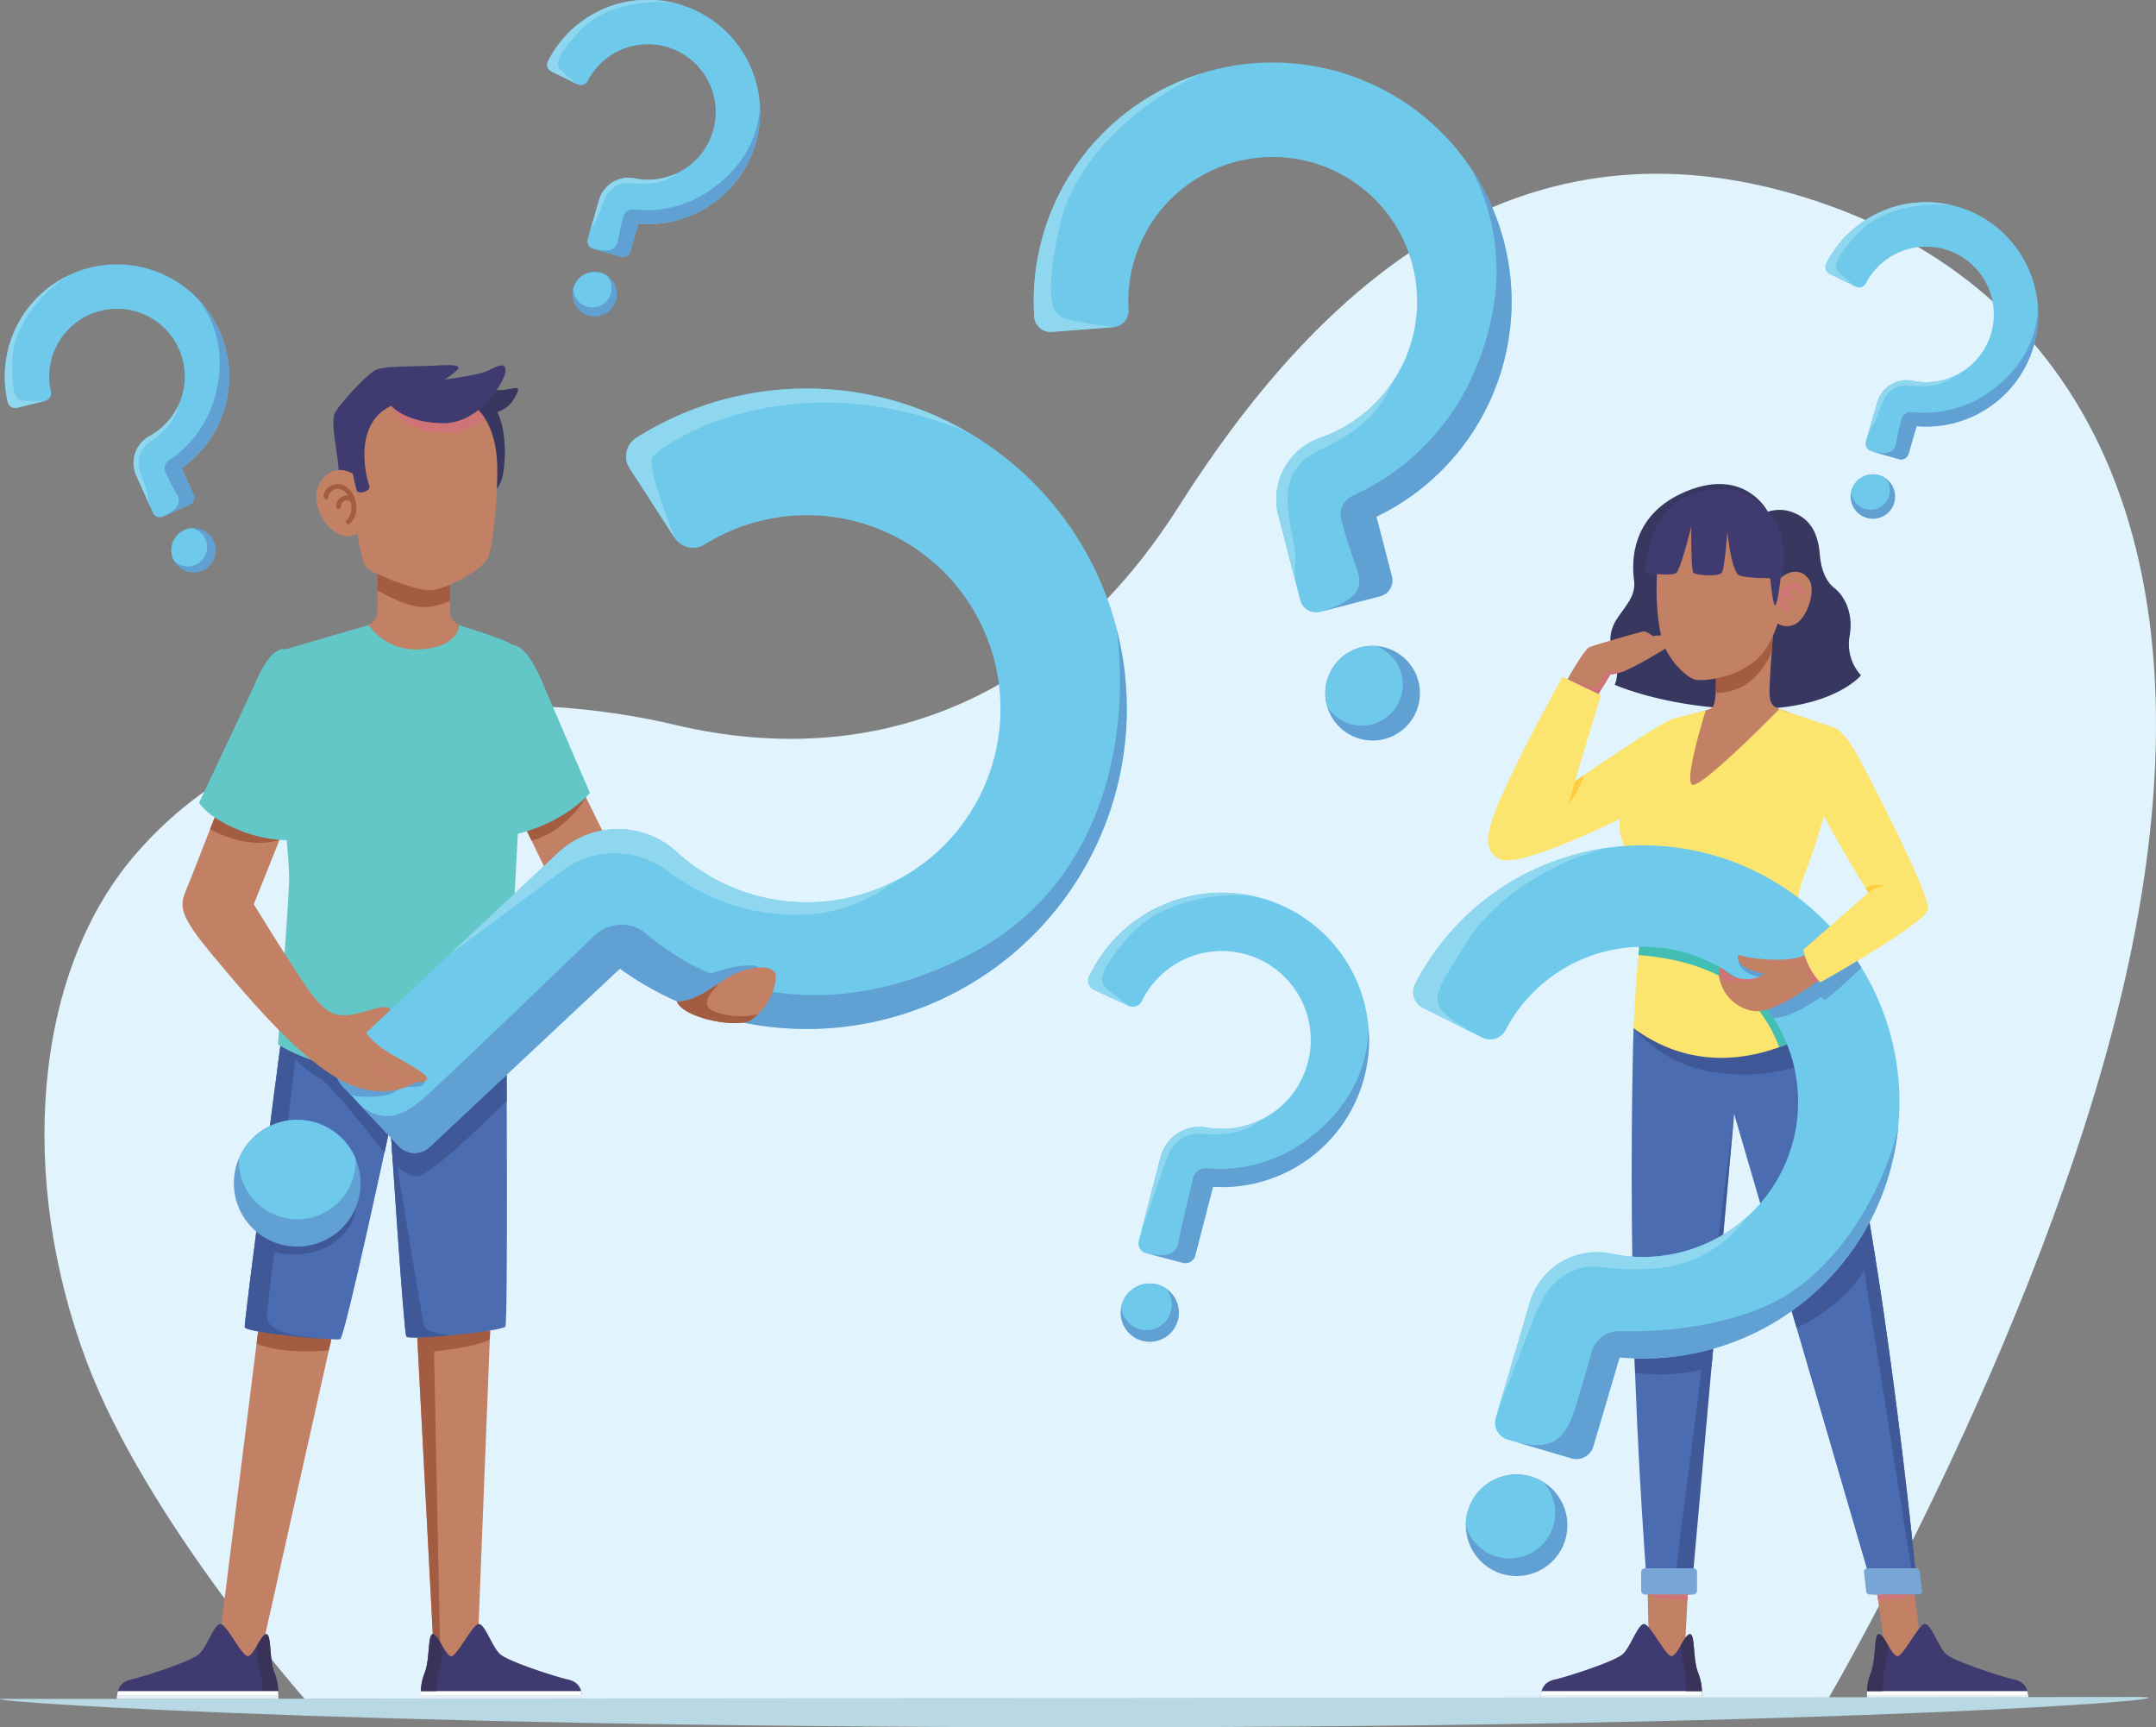 <svg xmlns="http://www.w3.org/2000/svg" width="543.654" height="435.43" viewBox="0 0 543.654 435.43"><rect x="0" y="0" width="543.654" height="435.43" fill="#808080" stroke="none"/><defs><style>.a{fill:#e1f3fc;}.b{fill:#c28064;}.c{fill:#a35c41;}.d{fill:#63c7c8;}.e{fill:#4b6cb0;}.f{fill:#3f5998;}.g{fill:#3f3a70;}.h{fill:#3a3359;}.i{fill:#fefefe;}.j{fill:#37375f;}.k{fill:#cf7476;}.l{fill:#6ec9eb;}.m{fill:#61a0d3;}.n{fill:#8fd7ef;}.o,.s{fill:none;stroke-linecap:round;stroke-miterlimit:10;stroke-width:1.22px;}.o{stroke:#a35c41;}.p{fill:#e7eff4;}.q{fill:#77a5d5;}.r{fill:#fbe56f;}.s{stroke:#cf7476;}.t{fill:#42beb5;}.u{fill:#ffcc3e;}.v{fill:#b8d8e3;}</style></defs><g transform="translate(-0.004 0.01)"><path class="a" d="M76.83,428.26s-39.96-45.11-54.97-85.03C4.62,297.41,8.14,246.08,33.68,215.93c36.49-43.07,99.59-41.98,136.32-33.26,53.46,12.69,98.08-9.04,127.22-54.99,34.6-54.56,83.76-99.32,154.87-78.83s106.72,85.66,85.46,190.12c-18.31,89.95-76.58,189.29-76.58,189.29H76.84Z"/><path class="b" d="M129.35,163.61s1.82.34,9.51,18.08,17.81,37.09,17.81,37.09l-14.52,9.82-11.33-23.32-1.47-41.68Z"/><path class="c" d="M147.75,200.94a25.6,25.6,0,0,1-5.97,6.86c-4.29,3.62-7.78,4.02-7.78,4.02l-3.17-6.53,16.92-4.34Z"/><path class="d" d="M128.98,162.43c1.9.49,4.15,1.02,8.05,10.17,6.45,15.12,11.73,27.27,11.73,27.27s-6.28,7.77-19.78,10.7Z"/><path class="b" d="M65.09,335.63,54.83,417.48l10.42,1.87,18.3-81.75Z"/><path class="c" d="M83.55,337.6l-.62,2.77s-11.05,1.29-18.23-1.64l.39-3.1,18.46,1.97Z"/><path class="b" d="M105.22,337.16l4.21,80.32h10.94l3.23-82.1Z"/><path class="c" d="M109.43,417.48h1.58l-1.56-76.82s9.99-.87,14.06-3.01l.09-2.26-18.38,1.78,4.21,80.32Z"/><path class="e" d="M70.7,263.63s-9.12,69.44-8.99,70.9,22.89,3.46,24.08,3.06S98.43,283.7,98.43,283.7s3.37,52.32,4.04,53.25,24.3-1.36,24.97-2.55.28-71.67.28-71.67l-57.02.9Z"/><path class="f" d="M61.72,334.53c.09.98,10.36,2.2,17.47,2.78l.3-.14c-8.99-.59-12.35-2.91-12.18-5.51s1.87-16.08,1.87-16.08,7.03,2.09,13.32-1.33c7.3-3.97,7.17-9.75,7.17-9.75-10.5,10.47-20.49,5.91-20.49,5.91l5.77-46.83h0l-4.26.07s-9.12,69.44-8.99,70.9Z"/><path class="f" d="M113.4,336.62c-.02,0-5.55-.57-6.32-2.21s-6.87-40.94-8.63-50.71c0,0,3.37,52.32,4.04,53.25.3.42,5.41.18,10.92-.33Z"/><path class="f" d="M96.94,290.66c.92-4.22,1.5-6.95,1.5-6.95s.24,3.76.61,9.27c1.62,1.59,3.9,3.43,5.94,3.58,3.52.26,21.8-18.09,22.8-19.1-.03-8.63-.06-14.72-.06-14.72l-57.02.9s6.41,6.41,9.73,8.08,16.5,18.95,16.5,18.95Z"/><path class="g" d="M109.15,411.96c1.34,0,3.2,5.52,4.67,5.52s5.29-7.99,6.87-8.09,3.33,5.6,5.35,7.53,14.51,5.88,17.08,6.43,3.67,2.11,3.67,4.91H106.21a13.594,13.594,0,0,1,.88-6.56c1.38-3.4.72-9.74,2.06-9.74Z"/><path class="g" d="M67.14,411.96c-1.34,0-3.2,5.52-4.67,5.52s-5.29-7.99-6.87-8.09-3.32,5.6-5.35,7.53-14.51,5.88-17.08,6.43-3.67,2.11-3.67,4.91H70.08a13.594,13.594,0,0,0-.88-6.56c-1.38-3.4-.72-9.74-2.06-9.74Z"/><path class="h" d="M66.23,426.3a20.315,20.315,0,0,0-.59-4.79,15.65,15.65,0,0,1-.76-6.81c.81-1.38,1.61-2.75,2.28-2.75,1.34,0,.69,6.34,2.06,9.74a13.8,13.8,0,0,1,.96,4.61H66.24Z"/><path class="i" d="M146.55,426.3H106.12v1.96h40.67A7.357,7.357,0,0,0,146.55,426.3Z"/><path class="i" d="M70.17,426.3H29.74a7.313,7.313,0,0,0-.24,1.96H70.17Z"/><path class="b" d="M95.2,144.7v8.97c0,2.91-.98,3.91-9.4,6.92,0,0,2.31,5.01,18.55,5.01s18.55-5.01,18.55-5.01c-8.42-3.01-9.4-4.01-9.4-6.92V144.7H95.21Z"/><path class="c" d="M95.2,148.81s6.47,3.79,10.57,4.15a14.856,14.856,0,0,0,7.72-1.53V144.7H95.2Z"/><path class="j" d="M125.29,123.26a13.291,13.291,0,0,0,1.14-2.11c.79-1.89,1.89-11.4-1.03-17.29a7.546,7.546,0,0,0,4.43-3.68c1.62-2.99.78-2.48-2.27-1.97-2.99.5-8.33-.57-8.33-.57Z"/><path class="b" d="M107.67,98.68c-8.99,0-18.65,2.38-18.65,20.77a5.6,5.6,0,0,0-6.35,0c-3.83,2.72-3.44,7.67-1.32,11.24s5.69,5.55,8.73,3.84c0,0,1.19,6.88,2.12,8.33s12.43,5.95,16.14,5.95,13.23-5.03,14.68-8.2,2.38-15.61,2.38-21.69S124.61,98.68,107.67,98.68Z"/><path class="k" d="M107.67,98.68a25.034,25.034,0,0,0-9.01,1.37v2.24s1.25,4.58,8.81,6.24,13.06-1.17,14.75-3.12c-2.46-3.78-6.82-6.73-14.55-6.73Z"/><path class="g" d="M89.02,119.45a32.188,32.188,0,0,0,.99,4.3c.4.86,3.72.13,3.07-1.49s-4.29-15.37,5.58-19.97c0,0,3.72,4.37,13.18,4.37s15.36-10.67,15.61-12.94-1.46-1.86-3.96-.49-11.4,2.43-11.4,2.43a22.555,22.555,0,0,0,3.07-2.26c1.21-1.13-.12-1.59-4.69-1.28-4.95.33-13.02,0-15.58,1.08-2.17.91-9.25,8.54-10.45,10.95-1.13,2.27.65,9.54.97,14.32a5.983,5.983,0,0,1,3.61,1Z"/><path class="d" d="M106.72,163.61a14.679,14.679,0,0,1-13.76-6.04s-18.77,5.39-21.46,6.29-2.56,4.61-1.54,19.34,2.95,33.04,2.95,38.17-2.82,41.88-2.82,41.88,10.5,7.3,29.84,7.3,27.79-7.81,27.79-7.81,2.69-47.77,3.33-62.25-1.05-37.05-2.07-38.06c-1.14-1.12-13.24-4.86-13.24-4.86s.15,5.26-9.03,6.04Z"/><path class="l" d="M211.83,98.39a80.374,80.374,0,0,0-51.38,11.98,5.519,5.519,0,0,0-1.68,7.66l11.36,17.56a5.533,5.533,0,0,0,7.6,1.63,48.8,48.8,0,1,1-7.16,77.48,21.994,21.994,0,0,0-29.84.27l-6.16,5.78L86.46,265.82a5.513,5.513,0,0,0-.25,7.79l14.32,15.28a5.513,5.513,0,0,0,7.79.25l48-44.97A80.7,80.7,0,1,0,211.83,98.39Z"/><path class="m" d="M86.21,273.6l2.31,2.47a23.621,23.621,0,0,0,8.5.07c3.35-.63,4.26-2.37,4.26-2.37s5.1.77,5.66-.6-.7-1.5-3.07-2.69c0,0-8.61-6.03-12.85-8.94l-4.55,4.27a5.513,5.513,0,0,0-.25,7.79Z"/><path class="m" d="M284.11,178.53a79.622,79.622,0,0,0-2.55-19.92c3.23,23.7-1.25,63.36-37,81.96-32.24,16.77-61.82,11.58-81.64-5.22a9.743,9.743,0,0,0-13.02.51c-12.96,12.47-40.25,38.68-43.46,41.31-3.89,3.19-8.97,6.73-15.41,1.58l9.5,10.14a5.513,5.513,0,0,0,7.79.25l48-44.97a80.655,80.655,0,0,0,127.8-65.64Z"/><path class="m" d="M183.13,252.42a9.346,9.346,0,0,0,3.35-1.12,13.091,13.091,0,0,0,3.78-3.08,11.441,11.441,0,0,0,1.18-1.67,3.457,3.457,0,0,0,.47-1.16,1.648,1.648,0,0,0-.2-1.21,2.4,2.4,0,0,0-1.97-.78,22.27,22.27,0,0,0-6.93.9c-2.04.56-4.39,1.13-5.98,2.59-2.09,1.92.52,3.7,2.22,4.56a7.367,7.367,0,0,0,3.62,1.01c.16-.01.32-.02.47-.04Z"/><path class="m" d="M59,297.43a15.977,15.977,0,1,1,15.12,16.79A15.979,15.979,0,0,1,59,297.43Z"/><path class="l" d="M89.66,293.33c.02-.43.02-.85,0-1.27a15.953,15.953,0,0,0-29.41-.01,14.719,14.719,0,0,0,29.41,1.28Z"/><path class="n" d="M170.14,135.59c-2.73-7.41-6.51-17.09-5.75-19.93s33.87-25.76,79.71-6.65a80.423,80.423,0,0,0-83.65,1.36,5.519,5.519,0,0,0-1.68,7.66l11.36,17.56Z"/><path class="n" d="M226.61,221.55v-.01a48.636,48.636,0,0,1-56.03-6.85,21.994,21.994,0,0,0-29.84.27l-6.16,5.78-21.16,19.83h0c-.37.35,16.02-11.86,28.45-21.14a21.848,21.848,0,0,1,25.83-.26c6.05,4.37,13.65,8.84,23.54,10.58,18.28,3.21,28.46-3.21,35.38-8.21Z"/><path class="b" d="M170.68,252.43c4.83.3,10.49-4.87,14.02-6.68,3.91-2.01,11.89-3.45,10.87,1.4a15,15,0,0,1-5.86,9.76c-3,2.56-17.43-.14-19.02-4.49Z"/><path class="o" d="M82.22,125.25c-.18-.83,1.19-3.01,3.58-2.56,3.03.57,4.97,6.1,2.02,8.87"/><path class="o" d="M85.41,127.67c-.3-1.48,1.99-3.1,3.61-1.47"/><path class="b" d="M54.14,206.03s-5.33,13.73-6.72,17.12c-2.04,4.94-3.05,6.52,5.96,17.34s21.22,25.38,32.04,31.49c9.37,5.28,16.38,2.64,19.12.98.43-.26,1.32-.12,1.86-.22,4.77-.91-5.6-5.43-9.2-7.93a19.489,19.489,0,0,1-4.9-4.46l6.16-5.77s-.25-1.03-2.61-.61-5.02,1.65-8.35,1.92-5.27-.83-8.46-4.72-15.05-23.24-15.05-23.24l6.5-16.24-16.36-5.66Z"/><path class="c" d="M70.5,211.7s-7.09,2.9-17.52-2.66l1.17-3,16.36,5.66Z"/><path class="d" d="M73.08,164.07c-2.05-1.29-4.99-.14-8.18,6.93s-14.7,31.35-14.7,31.35,2.08,3.61,9.85,6.8a33.919,33.919,0,0,0,14.29,2.64s6.24-19.42,7.49-23.16,1.66-18.03-8.74-24.55Z"/><path class="k" d="M104.99,272.82c-3.19-.09-10.64-3.98-11.3-4.23a32.972,32.972,0,0,0,10.49,4.58,1.622,1.622,0,0,1,.81-.35Z"/><path class="c" d="M189.7,256.92c.55-.47,1.05-.92,1.52-1.37h-.01c-3.73,1.47-11.52.15-12.6-1.6s.54-3.51,2.75-6.12c-3.25,2.17-7.18,4.83-10.69,4.61,1.59,4.35,16.02,7.05,19.02,4.49Z"/><path class="h" d="M110.07,426.3a19.991,19.991,0,0,1,.6-4.79,15.65,15.65,0,0,0,.76-6.81c-.81-1.38-1.61-2.75-2.28-2.75-1.34,0-.69,6.34-2.06,9.74a13.8,13.8,0,0,0-.96,4.61h3.94Z"/><path class="p" d="M106.12,427.28v.98h40.66a8.041,8.041,0,0,0-.05-.98H106.12Z"/><path class="p" d="M70.17,427.28v.98H29.5a6.437,6.437,0,0,1,.05-.98Z"/><path class="e" d="M411.92,259.16c-.29,9.17-.9,39.39,0,74.65s3.56,68.14,3.56,68.14h10.61l11.19-121.18,35.38,121.18h10.96S473.97,299.98,460.21,258l-48.3,1.16Z"/><path class="f" d="M432.33,336.2l-.74,8.32s-7.89,3.08-19.29,1.51l-.38-12.21,20.41,2.38Z"/><path class="f" d="M437.28,280.78,422.69,395.34h4.36Z"/><path class="f" d="M432.37,270.31a46.241,46.241,0,0,0,23.88-2.53L467.6,310.4l-15.81,20.1,1.24,4.26s12.02-5.39,16.99-14.66l11.93,75.25h1.01c-2.4-23.25-11.1-101.79-22.75-137.33l-48.3,1.16a33.731,33.731,0,0,0,20.46,11.14Z"/><path class="b" d="M425.57,401.96l-.96,18.89h-8.68l-.45-18.89Z"/><path class="b" d="M482.82,401.96l2.33,18.89h-9.09l-2.67-18.89Z"/><path class="q" d="M426.95,401.96H414.82a.982.982,0,0,1-.98-.98v-4.66a.982.982,0,0,1,.98-.98h12.13a.982.982,0,0,1,.98.98v4.66A.982.982,0,0,1,426.95,401.96Z"/><path class="q" d="M483.78,401.96H471.47a.886.886,0,0,1-.88-.78l-.56-4.86a.883.883,0,0,1,.88-.98h12.31a.894.894,0,0,1,.88.78l.57,4.86a.883.883,0,0,1-.88.98Z"/><path class="r" d="M403.71,175.23c-1.14,3.51-6.59,21.74-6.59,21.74s23.31-16.25,25.56-16l-5.99,21.38s-33,17.28-38.65,14.16c-4.6-2.54-3.32-7.44,2.19-19.32,5.14-11.07,10.77-20.97,13.75-26.61l9.74,4.65Z"/><path class="j" d="M445.78,129a9.339,9.339,0,0,1,7.09.49c4.01,1.81,5.63,5.53,6.01,10.24.3,3.64,1.42,6.74,3.72,8.54s4.86,6.03,3.81,12a11.665,11.665,0,0,0,2.86,9.96s-6.87,8.52-27.57,8.52-34.53-6.13-34.53-6.13a8.011,8.011,0,0,0,0-6.08c-1.34-3.32-1.81-7.08.67-10.71s4.67-5.82,4.2-9.54-1.43-16.5,13.36-22.51,20.38,5.23,20.38,5.23Z"/><path class="b" d="M447.05,160.26s-.97,12.52-.83,14.79.71,3.27,3.41,3.98,7.31,3.85,7.31,3.85-7.31,19.88-28.2,21.16-2.65-23.87-2.65-23.87a46.081,46.081,0,0,0,5.35-1.56c1.14-.57,1.27-3.67,1.27-7.59l14.34-10.75Z"/><path class="c" d="M432.62,174.67h0c10.7,0,14.14-10.56,14.14-10.56v-.01c.16-2.19.28-3.83.28-3.83L432.7,171.02c0,1.34-.02,2.57-.08,3.66Z"/><path class="b" d="M434.53,126.51c-7.05-.07-15.34,4.3-16.42,14.66-1.02,9.8.12,18.9,1.95,22.55s5.47,7.3,7.66,7.66,14.23-.61,18.6-9.61a31.646,31.646,0,0,0,1.94-4.62,4.384,4.384,0,0,0,5.23-.37c2.55-2.19,4.26-7.9,2.8-10.46s-4.5-3.04-7.3-.61a19.389,19.389,0,0,0,.61-6c-.12-3.73-2.43-13.09-15.08-13.21Z"/><path class="s" d="M454.2,149.48a1.952,1.952,0,0,0-2.39-1.71c-2.02.38-3.32,4.07-1.35,5.92"/><path class="s" d="M452.07,151.09a1.384,1.384,0,0,0-2.41-.98"/><path class="r" d="M430.12,179.09s-5.56,17.59-3.4,18.71,21.96-19.06,21.96-19.06,8.41,2.85,10.14,3.44c3.29,1.11,5.44,1.31,4.66,4.23-1.03,3.86-.56,13.32-8.15,33.19-2.65,6.94-3.54,14.08-1.62,19.87,1.3,3.92,7.25,18.04,7.25,18.04s-24.98,19.43-49.05,1.66c0,0,1.54-32.5,4.36-39.21a13.7,13.7,0,0,1-7.11-7.76c-2.49-6.42,1.76-12.15,4.26-16.46s9.26-14.77,9.26-14.77l7.43-1.87Z"/><path class="t" d="M414.43,228.76c-.5,3.64-.92,7.88-1.28,12.02.01,0,15.58.63,24.68,8.06a35.429,35.429,0,0,1,10.81,15.14,50.928,50.928,0,0,0,11.48-5.86c-8.72-20.37-24.66-29.01-45.7-29.35Z"/><path class="m" d="M371.07,390.4a12.805,12.805,0,1,1,17.27,5.45A12.812,12.812,0,0,1,371.07,390.4Z"/><path class="l" d="M385.95,391.55a11.442,11.442,0,0,0,3.11-18,12.788,12.788,0,0,0-19.43,11.07,11.754,11.754,0,0,0,.82,2.04A11.493,11.493,0,0,0,385.95,391.55Z"/><path class="l" d="M387.47,218.9a64.376,64.376,0,0,0-30.62,29.17,4.418,4.418,0,0,0,1.95,5.97l14.99,7.51a4.428,4.428,0,0,0,5.91-1.97,39.1,39.1,0,1,1,26.56,56.44,17.622,17.622,0,0,0-20.5,12.32l-1.91,6.5-6.67,22.57a4.412,4.412,0,0,0,2.99,5.48l16.1,4.73a4.408,4.408,0,0,0,5.48-2.99l6.64-22.45a64.678,64.678,0,1,0-20.93-123.26Z"/><path class="m" d="M478.65,283.96c-1.33,7.93-11.37,35.76-33.79,45.45-13.36,5.77-28.5,6.34-36.44,6.16a7.131,7.131,0,0,0-7.05,5.2c-1.1,3.9-2.62,9.21-4,13.7-2.36,7.65-5.33,11.57-14.94,9.06l13.85,4.07a4.408,4.408,0,0,0,5.48-2.99l6.64-22.45a64.556,64.556,0,0,0,70.26-58.2Z"/><path class="n" d="M405.93,213.64a64.405,64.405,0,0,0-49.08,34.42,4.418,4.418,0,0,0,1.95,5.97l12.77,6.39c-12.55-7.43-11.02-7.79-2.07-22.4,8.9-14.54,27.27-22.5,36.43-24.39Z"/><path class="n" d="M417.67,319.72a31,31,0,0,0,22.81-12.93h0a39.032,39.032,0,0,1-34.22,9.23,17.622,17.622,0,0,0-20.5,12.32l-1.91,6.5-5.94,20.1s4.55-11.43,8.02-20.51,6.11-12.31,11.44-14.33,7.51.59,20.3-.36Z"/><path class="m" d="M466.67,239.8l-12.79,5.46L438.35,242c.14,3.7,5.98,4.37,5.98,4.37l-1.95,3.17a10.479,10.479,0,0,0,.09,1.19,38.835,38.835,0,0,1,4.62,5.83h0c4.7.22,12.08-5.26,12.08-5.26a9.11,9.11,0,0,0,.93.76c1.93-1.08,9.16-8.01,9.29-8.13-.87-1.42-1.77-2.8-2.73-4.12Z"/><path class="b" d="M454.95,240.78c-3.27,1.92-12.98,1.06-15.95.09-1.77-.58-.54,1.88.71,2.75a15.263,15.263,0,0,0,5.15,1.78c-.59.61-2.47,1.99-6.36,1.26-2.48-.78-3.44-2.05-4.78-2.74a5.672,5.672,0,0,0,.11,3.71,10.321,10.321,0,0,0,8.24,7.2c5.47.93,16.51-7.75,16.51-7.75l-3.63-6.29Z"/><path class="k" d="M454.95,240.78a14.079,14.079,0,0,0,2.61,7.06l1.02-.77-3.63-6.29Z"/><path class="b" d="M395.27,171.2s4.03-7.22,5.39-7.99c.76-.43,7.15-2.25,13.36-3.99,1.05-.29,2.05.64,2.69,1.1,1.24-.06,4.85-.44,5.9-.42,1.33.02,1.44,1.26-1.66,3.01S410,169.92,406.09,170l-3,4.92-7.81-3.73Z"/><path class="g" d="M445.78,129a14.915,14.915,0,0,0-14.46-5.53c-11.01,1.66-14.97,8.17-16.68,20.93,0,0,6.9.93,8.05,0s3.78-11.66,3.78-11.66-.09,10.8.51,11.57,6.55,1.11,7.23,0,1.36-10.22,1.36-10.22,1.02,10.02,2.98,10.93,10.45.71,10.45.71,1.17-1.82.67-7.59c-.57-6.69-3.88-9.13-3.88-9.13Z"/><path class="g" d="M449,145.73s-.75,6.8-1.39,6.85-1.49-9.22-1.49-9.22Z"/><path class="k" d="M416.7,160.33l-4.87.72,4.33-1.13Z"/><path class="u" d="M397.13,196.97s-1.31,5.04-1.86,6.19a27.454,27.454,0,0,0,4.19-7.81l-2.33,1.61Z"/><path class="k" d="M410.73,168.64a9.435,9.435,0,0,1-5.34.4l-2.93,4.47-7.18-2.31,7.81,3.73,3-4.92a13.362,13.362,0,0,0,4.64-1.37Z"/><path class="r" d="M460.21,184.21c.85-1.68,3.86-2.06,8.8,7.33,4.42,8.38,17.79,34.39,17.15,37.79-.58,3.09-24.43,16.91-27.17,18.28a16.5,16.5,0,0,1-4.26-8.22l16.39-14.35s-10.65-17.38-11.86-20.94-3.31-11.52.95-19.88Z"/><path class="k" d="M415.48,401.96h10.09l-.07,1.41S418.61,403.5,415.48,401.96Z"/><path class="k" d="M473.39,401.96h9.43s-1.59,1-9.23,1.41l-.2-1.41Z"/><path class="k" d="M433.49,246a7.007,7.007,0,0,0,5.17,1.58c3.28-.25,5.02-.99,6.19-2.19-.59.61-2.47,1.99-6.36,1.26-2.48-.78-3.44-2.05-4.78-2.74a5.229,5.229,0,0,0-.23,2.09Z"/><path class="u" d="M471.13,225.03a9.442,9.442,0,0,1,4.11-1.83s-2.92-.5-4.78.74Z"/><path class="g" d="M473.81,411.96c1.34,0,3.2,5.52,4.67,5.52s5.29-7.99,6.87-8.09,3.32,5.6,5.35,7.53,14.51,5.88,17.08,6.43,3.67,2.11,3.67,4.91H470.87a13.594,13.594,0,0,1,.88-6.56C473.13,418.3,472.47,411.96,473.81,411.96Z"/><path class="i" d="M511.21,426.3H470.78v1.96h40.67a7.772,7.772,0,0,0-.23-1.96Z"/><path class="h" d="M474.79,426.3a24.687,24.687,0,0,1,.52-6.17,25.316,25.316,0,0,0,.8-5.4c-.82-1.39-1.62-2.77-2.3-2.77-1.34,0-.68,6.34-2.06,9.74a13.8,13.8,0,0,0-.96,4.61h4Z"/><path class="p" d="M511.45,428.26H470.79v-.98H511.4A8.04,8.04,0,0,1,511.45,428.26Z"/><path class="g" d="M426.14,411.96c-1.34,0-3.2,5.52-4.67,5.52s-5.29-7.99-6.87-8.09-3.33,5.6-5.35,7.53-14.51,5.88-17.08,6.43-3.67,2.11-3.67,4.91h40.58a13.594,13.594,0,0,0-.88-6.56C426.82,418.3,427.48,411.96,426.14,411.96Z"/><path class="i" d="M388.74,426.3h40.43v1.96H388.5A7.357,7.357,0,0,1,388.74,426.3Z"/><path class="h" d="M425.16,426.3a24.687,24.687,0,0,0-.52-6.17,25.316,25.316,0,0,1-.8-5.4c.82-1.39,1.62-2.77,2.3-2.77,1.34,0,.69,6.34,2.06,9.74a13.8,13.8,0,0,1,.96,4.61h-4Z"/><path class="p" d="M388.5,428.26h40.66v-.98H388.55C388.52,427.61,388.5,427.93,388.5,428.26Z"/><path class="l" d="M291.66,228.85a36.921,36.921,0,0,0-17.03,17.28,2.535,2.535,0,0,0,1.23,3.39l8.73,4.04a2.55,2.55,0,0,0,3.36-1.23,22.417,22.417,0,1,1,21.75,32.18,22.561,22.561,0,0,1-5.51-.29,10.105,10.105,0,0,0-11.53,7.43l-.98,3.76-4.51,17.4a2.537,2.537,0,0,0,1.81,3.09l9.32,2.43a2.537,2.537,0,0,0,3.09-1.81l4.49-17.34a37.11,37.11,0,1,0-14.22-70.31Z"/><path class="m" d="M283.52,334.49a7.347,7.347,0,1,1,10,2.82A7.349,7.349,0,0,1,283.52,334.49Z"/><path class="l" d="M292.22,334.47a6.393,6.393,0,0,0,2.45-8.69,6.094,6.094,0,0,0-.71-1.01,7.333,7.333,0,0,0-11.22,4.65,6.267,6.267,0,0,0,.79,2.61,6.385,6.385,0,0,0,8.69,2.45Z"/><path class="m" d="M301.39,316.5l4.49-17.34a37.057,37.057,0,0,0,39.22-39.83c-.32,9.37-4.24,19.72-15.82,28.23a36.957,36.957,0,0,1-25.01,6.96,3.213,3.213,0,0,0-3.42,2.46c-1.12,4.7-3.27,13.76-3.63,15.82-.49,2.8-1.84,4.53-8.25,3.09l9.32,2.43a2.537,2.537,0,0,0,3.09-1.81Z"/><path class="n" d="M284.86,235.86c8.69-9.94,25.11-10.77,31.09-9.97a36.958,36.958,0,0,0-41.32,20.23,2.535,2.535,0,0,0,1.23,3.39l8.73,4.04s-4.24-3.15-5.64-4.55-2.8-3.19,5.91-13.14Z"/><path class="n" d="M318.07,282.21a22.244,22.244,0,0,1-8.37,2.29,22.561,22.561,0,0,1-5.51-.29,10.105,10.105,0,0,0-11.53,7.43l-.98,3.76-3.89,15c1.14-3.18,3.72-10.43,5.07-14.51,1.78-5.32,3.31-10.64,10.75-10.05s11.8-1.32,14.46-3.62h0Z"/><path class="l" d="M473.81,53.58A28.152,28.152,0,0,0,460.5,66.42a1.938,1.938,0,0,0,.87,2.61l6.57,3.24a1.939,1.939,0,0,0,2.58-.88,17.081,17.081,0,1,1,15.95,24.93,17.277,17.277,0,0,1-4.19-.33,7.713,7.713,0,0,0-8.93,5.44l-.82,2.84-2.04,7.05a1.943,1.943,0,0,0,1.32,2.39l7.05,2.02a1.926,1.926,0,0,0,2.39-1.32l2.02-7a28.278,28.278,0,1,0-9.49-53.83Z"/><path class="m" d="M467.32,127.78a5.6,5.6,0,1,1,7.57,2.34A5.607,5.607,0,0,1,467.32,127.78Z"/><path class="l" d="M473.95,127.93a4.861,4.861,0,0,0,2.03-6.57,5.391,5.391,0,0,0-.52-.79,5.592,5.592,0,0,0-8.64,3.33,4.924,4.924,0,0,0,.55,2.01,4.864,4.864,0,0,0,6.58,2.03Z"/><path class="m" d="M481.27,114.42l2.02-7a28.231,28.231,0,0,0,30.64-29.59c-.42,7.13-3.6,14.94-12.59,21.2a28.218,28.218,0,0,1-19.19,4.83,2.448,2.448,0,0,0-2.65,1.81c-.95,3.56-1.03,4.3-1.34,5.86-.42,2.13-1.48,3.41-6.34,2.2l7.05,2.02a1.93,1.93,0,0,0,2.39-1.32Z"/><path class="n" d="M468.49,58.8c6.81-7.4,19.33-7.73,23.88-7A28.19,28.19,0,0,0,460.5,66.43a1.938,1.938,0,0,0,.87,2.61l6.57,3.24s-3.17-2.48-4.21-3.57-2.07-2.48,4.75-9.9Z"/><path class="n" d="M492.91,94.74a16.979,16.979,0,0,1-6.42,1.58,17.277,17.277,0,0,1-4.19-.33,7.713,7.713,0,0,0-8.93,5.44l-.82,2.84-1.52,5.23c.93-2.4,1.3-1.75,2.41-4.83,1.45-4.02,2.72-8.04,8.38-7.45s9.01-.78,11.08-2.48h0Z"/><path class="l" d="M151.51,2.55A28.152,28.152,0,0,0,138.2,15.39a1.938,1.938,0,0,0,.87,2.61l6.57,3.24a1.939,1.939,0,0,0,2.58-.88,17.081,17.081,0,1,1,15.95,24.93,17.277,17.277,0,0,1-4.19-.33,7.713,7.713,0,0,0-8.93,5.44l-.82,2.84-2.04,7.05a1.938,1.938,0,0,0,1.32,2.39l7.05,2.02a1.943,1.943,0,0,0,2.39-1.32l2.02-7A28.27,28.27,0,1,0,165-.01h-3.44a27.97,27.97,0,0,0-10.08,2.55Z"/><path class="m" d="M145.02,76.75a5.6,5.6,0,1,1,7.57,2.34A5.6,5.6,0,0,1,145.02,76.75Z"/><path class="l" d="M151.65,76.9a4.853,4.853,0,0,0,2.03-6.57,5.391,5.391,0,0,0-.52-.79,5.586,5.586,0,0,0-8.63,3.33,4.923,4.923,0,0,0,.55,2.01,4.864,4.864,0,0,0,6.58,2.03Z"/><path class="m" d="M158.97,63.38l2.02-7a28.25,28.25,0,0,0,30.64-29.6c-.42,7.13-3.6,14.94-12.59,21.2a28.275,28.275,0,0,1-19.19,4.83,2.448,2.448,0,0,0-2.65,1.81c-.94,3.56-1.03,4.3-1.34,5.86-.43,2.13-1.49,3.41-6.34,2.2l7.05,2.02a1.943,1.943,0,0,0,2.39-1.32Z"/><path class="n" d="M146.19,7.77C153,.37,165.52.04,170.07.77A29.105,29.105,0,0,0,164.98,0h-3.34A28.176,28.176,0,0,0,138.2,15.39a1.938,1.938,0,0,0,.87,2.61l6.57,3.24s-3.17-2.48-4.21-3.57-2.07-2.48,4.75-9.9Z"/><path class="n" d="M170.61,43.71a16.979,16.979,0,0,1-6.42,1.58,17.277,17.277,0,0,1-4.19-.33,7.713,7.713,0,0,0-8.93,5.44l-.82,2.84-1.52,5.23c.93-2.4,1.3-1.75,2.41-4.83,1.45-4.02,2.72-8.04,8.38-7.45s9.01-.79,11.08-2.49h0Z"/><path class="l" d="M3.87,82.97a28.158,28.158,0,0,0-1.91,18.39,1.931,1.931,0,0,0,2.35,1.43l7.12-1.76a1.951,1.951,0,0,0,1.41-2.33,16.951,16.951,0,0,1,1.14-10.89,17.083,17.083,0,0,1,31.36,13.54,17.05,17.05,0,0,1-7.66,8.58,7.7,7.7,0,0,0-3.32,9.91l1.21,2.7,2.98,6.7a1.926,1.926,0,0,0,2.55.97l6.7-3a1.926,1.926,0,0,0,.97-2.55l-2.96-6.65A28.276,28.276,0,1,0,3.88,82.95Z"/><path class="m" d="M46.71,143.9A5.6,5.6,0,1,1,54,140.81,5.6,5.6,0,0,1,46.71,143.9Z"/><path class="l" d="M51.88,139.74a4.868,4.868,0,0,0-2.68-6.34,5.131,5.131,0,0,0-.9-.27,5.595,5.595,0,0,0-4.47,8.11,4.806,4.806,0,0,0,1.71,1.18,4.868,4.868,0,0,0,6.34-2.68Z"/><path class="m" d="M48.77,124.68l-2.96-6.65a28.232,28.232,0,0,0,4.37-42.37c4.27,5.73,6.87,13.75,4.03,24.32a28.192,28.192,0,0,1-11.57,16.05,2.445,2.445,0,0,0-.86,3.09c1.57,3.33,1.98,3.95,2.75,5.34,1.05,1.9,1.06,3.57-3.43,5.77l6.7-3a1.926,1.926,0,0,0,.97-2.55Z"/><path class="n" d="M3.16,90.38c.44-10.05,9.81-18.37,13.75-20.74A28.182,28.182,0,0,0,1.96,101.35a1.931,1.931,0,0,0,2.35,1.43l7.12-1.76s-4.02.15-5.52-.02-3.19-.56-2.74-10.63Z"/><path class="n" d="M44.99,102.14a16.967,16.967,0,0,1-7.31,7.8,7.7,7.7,0,0,0-3.32,9.91l1.21,2.7,2.21,4.98c-.84-2.43-.13-2.18-1.27-5.25-1.48-4.01-3.1-7.9,1.61-11.1s6.39-6.41,6.87-9.04h0Z"/><path class="l" d="M271.26,41.85A59.973,59.973,0,0,0,260.8,79.82a4.114,4.114,0,0,0,4.42,3.83l15.57-1.19a4.131,4.131,0,0,0,3.78-4.41,36.414,36.414,0,1,1,48.27,32.34,16.413,16.413,0,0,0-10.46,19.67l1.59,6.1,3.91,15.13a4.1,4.1,0,0,0,5.02,2.94l15.13-3.94a4.1,4.1,0,0,0,2.94-5.02l-3.89-15.02a60.244,60.244,0,1,0-75.82-88.39Z"/><path class="m" d="M339.88,184.91a11.932,11.932,0,1,1,16.41-3.93A11.932,11.932,0,0,1,339.88,184.91Z"/><path class="l" d="M352.2,177.98a10.373,10.373,0,0,0-3.41-14.26,10.071,10.071,0,0,0-1.81-.88,11.9,11.9,0,0,0-12.22,15.46,10.347,10.347,0,0,0,17.44-.33Z"/><path class="m" d="M350.96,145.26l-3.89-15.02a60.167,60.167,0,0,0,24.05-87.5c6.97,13.53,9.61,31.3-.06,52.53a60.106,60.106,0,0,1-29.93,29.67,5.229,5.229,0,0,0-2.9,6.19c2.13,7.54,2.78,8.99,3.9,12.19,1.53,4.36.98,7.87-9.24,10.91l15.13-3.94a4.1,4.1,0,0,0,2.94-5.02Z"/><path class="n" d="M267.17,57.18c4.45-20.96,27.05-35.15,36.17-38.75A60.033,60.033,0,0,0,260.8,79.82a4.107,4.107,0,0,0,4.42,3.83l15.57-1.19s-8.5-1.1-11.59-1.98-6.5-2.3-2.04-23.3Z"/><path class="n" d="M350.93,96.57a36.031,36.031,0,0,1-10.06,9.87,36.6,36.6,0,0,1-8.04,3.95,16.413,16.413,0,0,0-10.46,19.67l1.59,6.1,2.89,11.23c-.91-5.41.48-4.62-.82-11.47-1.7-8.95-3.74-17.69,7.28-22.76s15.67-11.22,17.62-16.58h0Z"/><path class="v" d="M29.5,428.26H1.22c-12.9,0,76.77,7.16,273.17,7.16s286.61-7.65,264.02-7.65-508.9.49-508.9.49Z"/></g></svg>